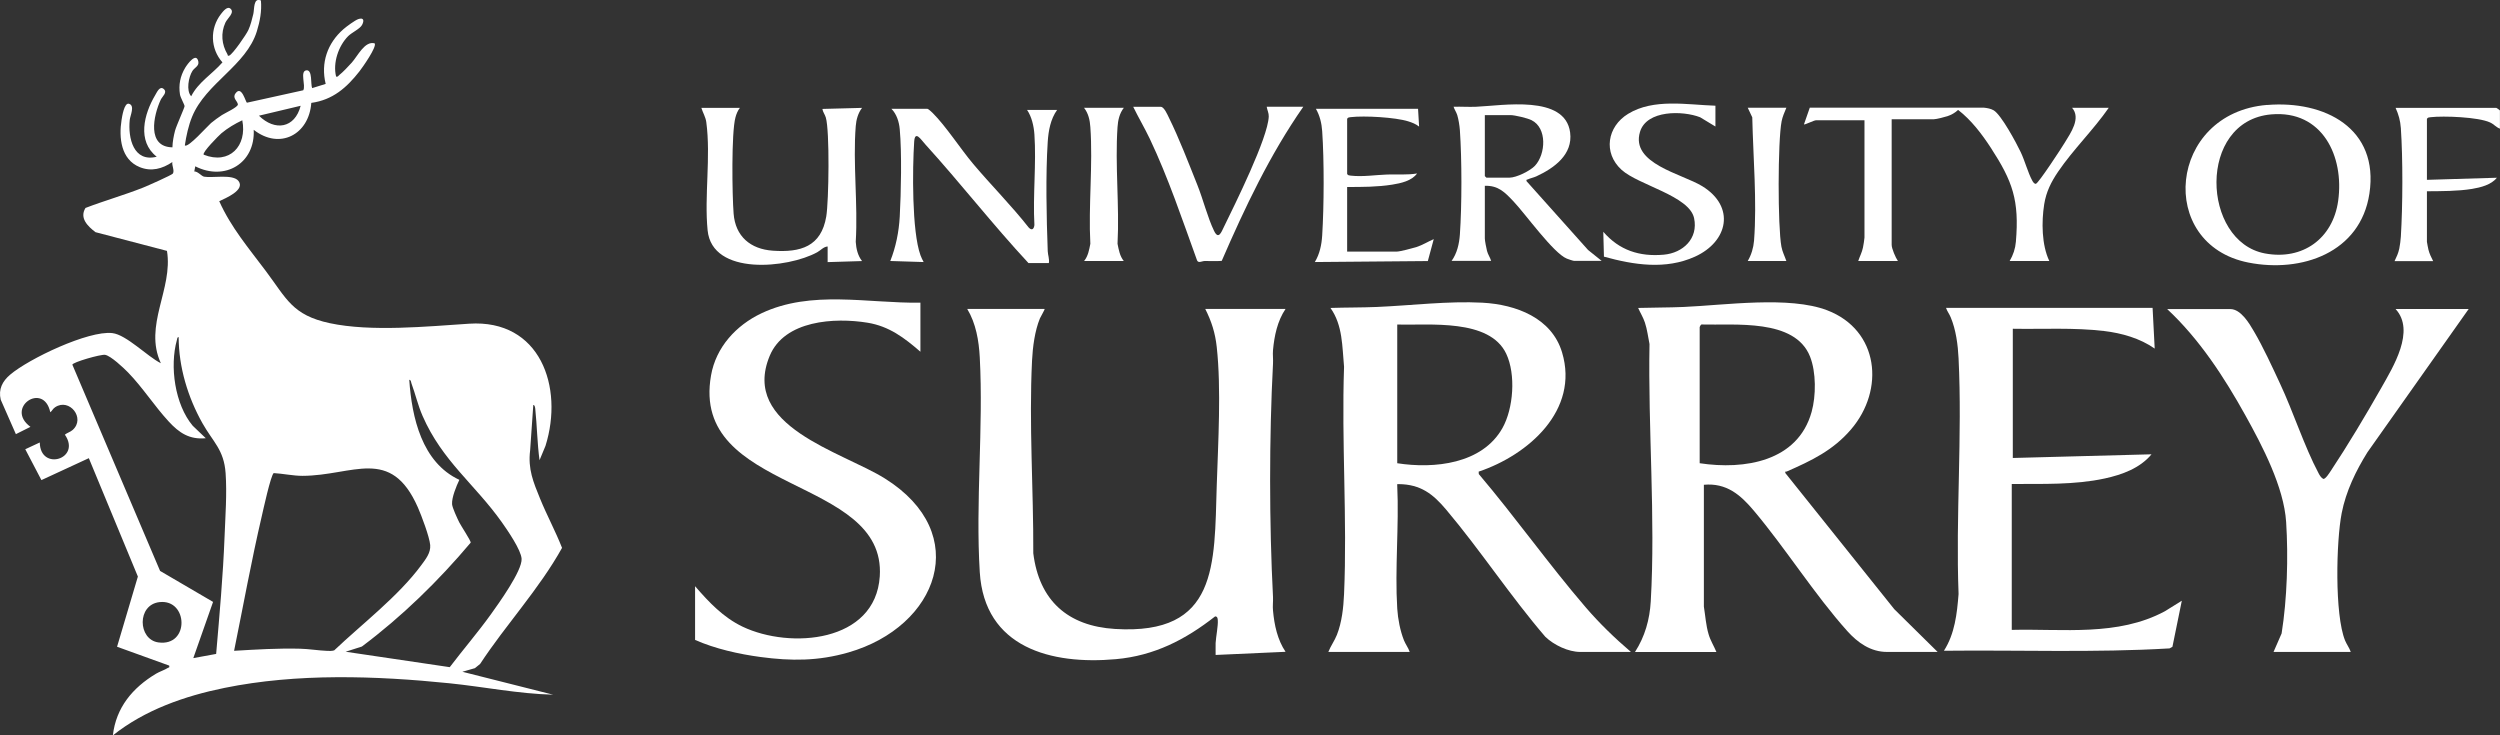 <?xml version="1.0" encoding="UTF-8"?>
<svg id="Layer_2" data-name="Layer 2" xmlns="http://www.w3.org/2000/svg" viewBox="0 0 380.75 111.98">
  <rect x="0" y="0" width="380.75" height="111.98" fill="#333333" stroke="none"/>
  <defs>
    <style>
      .cls-1 {
        fill: #fff;
      }
    </style>
  </defs>
  <g id="Layer_1-2" data-name="Layer 1">
    <g>
      <path class="cls-1" d="M39.74.09c.14,1.59-.15,3.16-.62,4.67-1.61,5.24-7.76,7.88-9.86,13.01-.56,1.37-.89,2.91-1.11,4.37.45.47,3.5-2.99,3.99-3.4s1.12-.86,1.65-1.21c.47-.31,2.48-1.22,2.44-1.63-.05-.52-.89-.96-.36-1.68.95-1.33,1.55,1.43,1.75,1.42l8.56-1.89c.44-.65-.56-2.93.49-3.04.95-.1.61,2.11.87,2.71l2.06-.64c-.78-3.19.26-6.2,2.7-8.33.44-.39,1.77-1.37,2.27-1.54.84-.28.92.23.57.89-.32.6-1.54,1.14-2.11,1.7-1.49,1.5-2.36,4.09-1.84,6.17.27.07.32-.11.48-.24.53-.41,1.44-1.37,1.91-1.9.92-1.03,1.97-3.33,3.48-2.93.38.52-1.86,3.68-2.31,4.26-1.95,2.49-4.07,4.36-7.34,4.81-.34,4.83-4.82,7.2-8.77,4.1.25,5.09-4.38,7.86-8.9,5.56l-.15.78c.58,0,1.08.72,1.5.8,1.22.23,4.39-.44,5.23.65,1.07,1.39-2.02,2.65-2.93,3.08,1.78,3.99,4.53,7.21,7.12,10.67,3.14,4.19,4.01,6.69,9.72,7.91,6.26,1.34,14.83.5,21.22.08,10.82-.71,14.44,9.63,11.63,18.6l-.91,2.19c-.35-2.6-.38-5.24-.65-7.84-.02-.15-.07-.6-.3-.57l-.48,6.9c-.36,2.85.49,4.86,1.52,7.38s2.34,4.94,3.34,7.48c-3.51,6.31-8.52,11.65-12.48,17.68l-.79.64-1.91.55,13.82,3.49c-5.31-.13-10.53-1.2-15.81-1.74-11.2-1.14-23.18-1.55-34.25.71-6.05,1.23-12.14,3.36-16.99,7.23.48-4.25,3.02-7.26,6.57-9.39.55-.33,1.3-.56,1.81-.89.15-.1.28.02.2-.35l-7.94-2.87,3.17-10.69-7.47-18.03-7.22,3.34-2.46-4.7,2.21-1.03c.06,4.44,6.39,2.52,3.82-1.19.36-.3.82-.39,1.19-.72,1.99-1.78-.5-4.91-2.67-3.46-.39.26-.43.54-.74.77-1.01-4.74-6.97-.68-3.02,2.22l-2.22,1.11L.11,60.87c-.38-1.59.26-2.81,1.44-3.81,2.83-2.41,11.91-6.75,15.55-6.33,2.15.24,5.37,3.59,7.4,4.59-2.67-5.75,1.89-11.31.93-17.11l-10.89-2.85c-1.17-.9-2.47-2.14-1.52-3.69,2.86-1.1,5.94-1.97,8.78-3.1.56-.22,4.4-1.92,4.53-2.14.28-.46-.18-1.22-.08-1.75-1.52,1.03-3.21,1.5-4.98.77-2.86-1.17-3.18-4.48-2.76-7.16.08-.52.41-2.68,1.12-2.49.97.26.19,1.82.13,2.46-.29,2.76.57,6.5,4.11,5.61-3.03-2.37-1.94-6.5-.24-9.37.26-.43.69-1.46,1.29-.96.64.53-.2,1.14-.44,1.65-1.12,2.41-2.15,7.19,1.78,7.25.02-.83.19-1.74.4-2.54.19-.72,1.45-3.5,1.45-3.73s-.62-1.29-.7-1.78c-.23-1.47.04-2.8.79-4.06.36-.6,1.72-2.45,2.01-.94.13.67-.57.9-.9,1.41-.58.9-.99,3.02-.19,3.86,1.06-2.13,3.23-3.4,4.76-5.16-1.85-2.08-1.94-5.16-.22-7.37.3-.38.94-1.23,1.43-.82.72.6-.47,1.49-.76,2.13-.74,1.61-.57,3.33.31,4.83.06.1,0,.31.27.2.55-.23,2.62-3.23,2.92-3.91.35-.77.55-1.61.75-2.43.18-.76-.01-2.56,1.17-2.05ZM45.79,16.11l-6.35,1.51c2.43,2.4,5.47,1.92,6.35-1.51ZM31.02,23.56c3.93,1.57,6.65-1.34,5.88-5.24-1.13.53-2.22,1.18-3.18,1.98-.41.35-2.95,2.91-2.7,3.25ZM32.92,99.59c.51-5.95,1.05-11.88,1.28-17.85.12-3.16.38-6.51.16-9.68-.25-3.57-1.92-4.75-3.52-7.59-2.23-3.96-3.62-8.55-3.63-13.12-.23-.04-.22.28-.27.44-1.12,4.01-.31,9.81,2.41,13.05l1.99,1.9c-2.48.24-4.06-.82-5.64-2.54-2.18-2.36-3.94-5.15-6.19-7.47-.66-.68-2.65-2.56-3.51-2.69-.67-.1-4.95,1.13-4.98,1.5l13.36,31.41,8.07,4.72-3.01,8.56,3.49-.64ZM68.48,101.63c2.06-2.71,4.3-5.31,6.29-8.08,1.16-1.62,4.77-6.63,4.67-8.44-.08-1.36-2.17-4.38-3.01-5.57-4.14-5.83-9.07-9.32-12.07-16.19-.73-1.67-1.09-3.32-1.7-4.97-.08-.2-.03-.49-.33-.54.39,5.73,1.92,12.59,7.63,15.24-.45.93-1.18,2.7-1.11,3.71.04.55.8,2.17,1.08,2.74.25.51,1.82,2.88,1.76,3.11-4.9,5.82-10.48,11.27-16.58,15.83l-2.47.79,15.86,2.35ZM35.63,99.12c3.36-.2,6.72-.41,10.1-.32,1.3.03,2.81.28,4.12.33.35.01.71.03,1.05-.08,4.26-4.04,9.77-8.24,13.25-12.96.67-.91,1.47-1.89,1.37-3.08-.11-1.26-1.33-4.49-1.88-5.74-4.14-9.38-9.88-4.82-17.58-4.8-1.39,0-2.98-.34-4.37-.42-.44.27-1.62,5.69-1.83,6.6-1.58,6.78-2.82,13.65-4.21,20.48ZM24.31,91.7c-3.49.38-3.32,5.71-.19,6.14,4.78.66,4.55-6.61.19-6.14Z"/>
      <path class="cls-1" d="M159.09,47.06c.07.06-.62,1.2-.71,1.43-.78,1.89-1.1,4.38-1.2,6.42-.48,9.72.23,19.63.19,29.35.89,7.19,5.24,11.09,12.45,11.53,15.72.97,15.11-9.76,15.49-21.84.21-6.48.7-14.74,0-21.1-.23-2.13-.79-3.9-1.75-5.8h12.23c-1.24,1.83-1.71,4.09-1.91,6.27-.06.67.04,1.39,0,2.07-.59,11.18-.58,24.37,0,35.54.03.68-.07,1.4,0,2.07.2,2.19.67,4.42,1.91,6.27l-10.65.48c.02-.6-.03-1.22,0-1.82.05-.93.4-2.66.33-3.49-.02-.27-.06-.57-.41-.56-4.51,3.54-9.28,5.99-15.1,6.51-9.86.89-20.03-1.74-20.74-13.25-.66-10.66.57-22,0-32.71-.14-2.56-.58-5.17-1.91-7.38h11.76Z"/>
      <path class="cls-1" d="M249.02,99.28c1.5-2.33,2.23-4.92,2.39-7.69.74-12.75-.43-26.38-.19-39.19-.22-1.09-.35-2.21-.7-3.27-.26-.79-.7-1.48-1.03-2.23,2.3-.07,4.62-.05,6.92-.15,6.29-.27,16.09-1.71,21.88.51,7.89,3.03,8.8,12.1,3.62,18.14-2.74,3.2-6.03,4.76-9.79,6.41-.15.06-.29-.09-.21.24l16.59,20.73,6.6,6.51h-7.71c-2.49,0-4.47-1.42-6.04-3.17-5.01-5.59-9.35-12.53-14.23-18.33-2.06-2.45-4.19-4.27-7.62-3.96v18.56c.23,1.41.31,2.84.72,4.21.28.96.81,1.78,1.19,2.7h-12.39ZM258.87,70.55c6.8,1.03,14.94-.25,17.04-7.82.68-2.44.7-6.04-.24-8.42-2.31-5.85-11.49-4.74-16.54-4.89-.11.03-.27.36-.27.4v20.72Z"/>
      <path class="cls-1" d="M202.31,99.28c.35-.89.95-1.7,1.3-2.59.76-1.92,1-4.16,1.09-6.21.5-11.4-.4-23.18,0-34.62-.29-3.08-.19-6.32-2.07-8.96,2.35-.08,4.73-.05,7.08-.15,5.18-.22,10.89-.93,16.05-.65s10.56,2.32,12.14,7.56c2.66,8.83-5.15,15.64-12.7,18.17l.02.37c5.6,6.6,10.62,13.71,16.26,20.27,2.13,2.48,4.43,4.7,6.91,6.82h-7.71c-1.83,0-4.01-1.05-5.32-2.3-5.31-6.17-9.87-13.16-15.1-19.36-2.01-2.39-3.88-3.86-7.22-3.9-.25,0-.27-.04-.24.24.29,6.15-.38,12.63,0,18.73.1,1.56.45,3.4,1.03,4.84.25.61.66,1.13.87,1.75h-12.39ZM212.8,70.55c5.63.88,12.94.12,16.02-5.35,1.69-3,2.06-8.19.58-11.32-2.54-5.39-11.72-4.32-16.6-4.45v21.11Z"/>
      <path class="cls-1" d="M327.84,46.9l.32,6.19c-2.24-1.57-5.02-2.36-7.73-2.68-4.58-.54-9.28-.26-13.88-.34v19.68l21.13-.56c-1.78,2.13-4.47,3.1-7.12,3.68-4.6,1-9.48.81-14.17.84v22.22c7.85-.19,16.13,1.02,23.31-2.83l2.59-1.61-1.43,7.02-.43.24c-11.42.68-22.91.23-34.37.36,1.66-2.6,1.99-5.62,2.23-8.64-.45-11.84.58-24.1,0-35.89-.1-2.06-.4-4.36-1.2-6.26-.21-.51-.55-.93-.71-1.43h31.46Z"/>
      <path class="cls-1" d="M140.18,46.11v7.46c-2.44-2.11-4.75-3.88-8.05-4.42-5.02-.82-12.66-.38-14.91,5.06-4.44,10.73,10.98,14.56,17.54,18.66,13.45,8.41,8.09,22.58-5.55,26.5-4.58,1.32-8.71,1.32-13.4.69-3.29-.44-6.93-1.26-9.95-2.6v-8.18c2.11,2.44,4.28,4.75,7.25,6.17,7.24,3.44,20.22,2.42,20.88-7.67,1-15.36-28.88-12.5-25.7-30.6.75-4.3,3.82-7.64,7.69-9.47,7.59-3.58,16.15-1.5,24.21-1.61Z"/>
      <path class="cls-1" d="M364.86,47.06h11.12l-15.42,21.82c-1.77,2.84-3.27,5.94-3.92,9.26-.84,4.29-1.09,15.45.51,19.4.25.61.66,1.13.87,1.75h-11.76l1.23-2.82c.84-5.25,1.03-11.6.69-16.95s-3.63-11.62-6.18-16.21c-3.23-5.83-7.05-11.69-11.94-16.24h9.61c1.62,0,2.9,2.19,3.6,3.39,1.44,2.45,2.76,5.35,3.97,7.94,2.02,4.3,3.72,9.62,5.87,13.66.18.34.37.67.72.88.34.06.95-.93,1.14-1.21,2.56-3.85,5.4-8.6,7.69-12.64,1.83-3.23,5.22-8.7,2.2-12.01Z"/>
      <path class="cls-1" d="M315.6,16.42h5.56c-2.32,3.35-5.41,6.35-7.69,9.7-1.07,1.57-1.84,3.09-2.14,5-.42,2.66-.39,6.18.78,8.63h-6.04c.54-.92.86-1.87.95-2.94.53-6.29-.48-9.17-3.81-14.29-1.38-2.12-3-4.25-4.99-5.78-.45.43-1.01.75-1.61.95-.42.14-1.7.47-2.07.47h-6.44v19.13c0,.57.6,1.96.95,2.46h-6.04c.23-.71.57-1.3.72-2.05.06-.27.23-1.32.23-1.52v-17.86h-7.39c-.3,0-1.72.72-1.83.63l.89-2.55h26.52c.5.05,1.06.15,1.5.41,1.17.72,3.45,4.98,4.11,6.37.62,1.3,1.11,3.15,1.74,4.3.1.19.31.56.57.51.38-.06,3.94-5.5,4.39-6.26.9-1.48,2.51-3.73,1.11-5.32Z"/>
      <path class="cls-1" d="M345.28,15.99c8.76-.72,17.09,3.54,15.58,13.5-1.36,9-10.32,12.1-18.42,10.5-14.07-2.77-12.24-22.77,2.83-24.01ZM345.92,17.42c-11.32.98-10.63,19.38-.96,21.18,5.74,1.07,10.33-2.26,11.14-7.99.96-6.81-2.41-13.86-10.18-13.19Z"/>
      <path class="cls-1" d="M112.69,16.42c-.34.44-.54.93-.68,1.46-.64,2.34-.5,11.89-.28,14.66.27,3.47,2.57,5.4,5.96,5.64,4.24.3,7.38-.62,8.15-5.21.39-2.34.54-13.07-.07-15.08-.14-.47-.45-.83-.52-1.3l6.04-.16c-.61.79-.88,1.79-.96,2.77-.45,5.67.35,11.9,0,17.63.07,1.05.3,2.09.96,2.93l-5.24.16v-2.38c-.6.03-1.04.57-1.59.88-4.46,2.45-15.99,3.64-16.69-3.34-.52-5.23.51-11.16-.2-16.47-.1-.78-.53-1.45-.75-2.18h5.88Z"/>
      <path class="cls-1" d="M156.39,16.74h4.61c-1,1.39-1.32,3.17-1.43,4.84-.33,5.06-.19,11.56,0,16.67.02.59.28,1.19.17,1.82h-3.1c-5.44-5.85-10.36-12.19-15.73-18.1-.63-.69-1.56-2.19-1.68-.4-.27,4.11-.37,13.65.96,17.31.13.36.3.69.48,1.03l-5.08-.16c.85-2.13,1.31-4.44,1.44-6.74.2-3.72.33-9.7,0-13.34-.1-1.11-.47-2.3-1.27-3.1h5.48c.14,0,.65.49.8.63,2.04,2.03,4.22,5.44,6.19,7.78,2.76,3.27,5.79,6.3,8.44,9.67.47.51.79.26.87-.37-.25-4.52.31-9.35,0-13.82-.09-1.26-.41-2.68-1.12-3.72Z"/>
      <path class="cls-1" d="M221.06,39.76c.85-1.16,1.18-2.63,1.28-4.04.31-4.47.31-11.41,0-15.89-.05-.68-.2-1.64-.4-2.3-.16-.5-.41-.8-.56-1.27,1.14-.04,2.29.05,3.42,0,3.98-.16,13.57-1.9,14.33,3.92.44,3.38-2.45,5.43-5.15,6.68-.42.19-.91.28-1.29.46-.15.08-.26-.04-.2.27l9.37,10.48,2.07,1.66h-4.21c-.12,0-.91-.26-1.09-.34-2.04-.82-6.29-6.78-8.12-8.71-1.29-1.36-2.3-2.45-4.37-2.38v8.02c0,.35.23,1.49.33,1.89.14.55.47.99.63,1.52h-6.04ZM226.14,17.53v9.29l.24.24h3.5c1.06,0,3.16-1.03,3.9-1.82,1.64-1.77,1.88-5.75-.53-6.94-.62-.31-2.55-.77-3.21-.77h-3.89Z"/>
      <path class="cls-1" d="M192.93,16.26h5.56c-5.08,7.28-8.89,15.34-12.42,23.47-.86.08-1.74,0-2.6.02-.43.01-.95.38-1.16-.1-2.24-6.18-4.38-12.58-7.2-18.52-.79-1.65-1.72-3.22-2.52-4.86h4.21c.49,0,1.02,1.23,1.22,1.64,1.55,3.13,3.03,6.99,4.34,10.27.86,2.15,1.58,5.01,2.54,6.98.68,1.4,1.1.22,1.49-.58,1.67-3.43,6.71-13.54,6.84-16.83.02-.54-.23-.97-.31-1.48Z"/>
      <path class="cls-1" d="M261.26,16.1v3.17l-2.33-1.41c-2.64-1.03-8.16-1.13-9.16,2.23-1.45,4.85,6.37,6.36,9.47,8.26,5.09,3.11,3.98,8.44-1.1,10.74-4.46,2.02-9.31,1.26-13.86,0l-.1-3.79c2.43,2.82,5.52,3.82,9.21,3.49,2.93-.26,5.28-2.46,4.62-5.56-.72-3.41-8.48-5.03-11.05-7.37-2.85-2.59-2.17-6.59,1-8.52,3.89-2.38,8.99-1.38,13.3-1.24Z"/>
      <path class="cls-1" d="M215.97,16.58l.16,2.7c-.51-.4-1.05-.61-1.66-.8-1.98-.62-6.68-.88-8.75-.64-.23.03-.41.02-.55.25v8.41c.14.23.32.22.55.25,1.8.21,3.78-.11,5.57-.17,1.51-.05,3.03.09,4.53-.16-.8,1.13-2.47,1.49-3.78,1.7-2.23.36-4.61.36-6.87.36v9.84h7.55c.47,0,2.42-.51,2.97-.68.94-.3,1.77-.83,2.67-1.22l-.9,3.34-17.21.15c.74-1.22,1.03-2.62,1.12-4.04.28-4.53.31-11.37,0-15.89-.08-1.19-.36-2.37-.96-3.41h15.57Z"/>
      <path class="cls-1" d="M380.75,19.6c-.59-.21-.9-.67-1.51-.95-1.78-.83-7.08-1.03-9.07-.8-.23.03-.41.02-.55.25v9.29l10.65-.32c-.82,1.07-2.49,1.49-3.78,1.7-2.22.36-4.62.34-6.87.36v7.7c0,.09.19,1.01.23,1.2.15.61.44,1.19.72,1.74h-5.88c.31-.65.56-1.17.72-1.9.11-.53.2-1.28.24-1.83.29-4.71.32-11.83,0-16.52-.08-1.13-.34-2.07-.8-3.09h15.33c.06,0,.56.36.56.4v2.78Z"/>
      <path class="cls-1" d="M171.16,16.42c-.66.84-.89,1.88-.96,2.93-.4,5.76.31,11.98,0,17.78.19.92.34,1.87.95,2.62h-6.04c.61-.75.77-1.7.95-2.62-.31-5.81.41-12.03,0-17.78-.07-1.05-.3-2.09-.96-2.93h6.04Z"/>
      <path class="cls-1" d="M272.06,16.42c-.28.68-.58,1.33-.72,2.05-.59,3.01-.6,16.07-.03,19.1.15.8.5,1.44.75,2.18h-5.88c.55-.93.87-2,.96-3.09.46-5.94-.14-12.82-.27-18.79l-.69-1.46h5.88Z"/>
    </g>
  </g>
</svg>